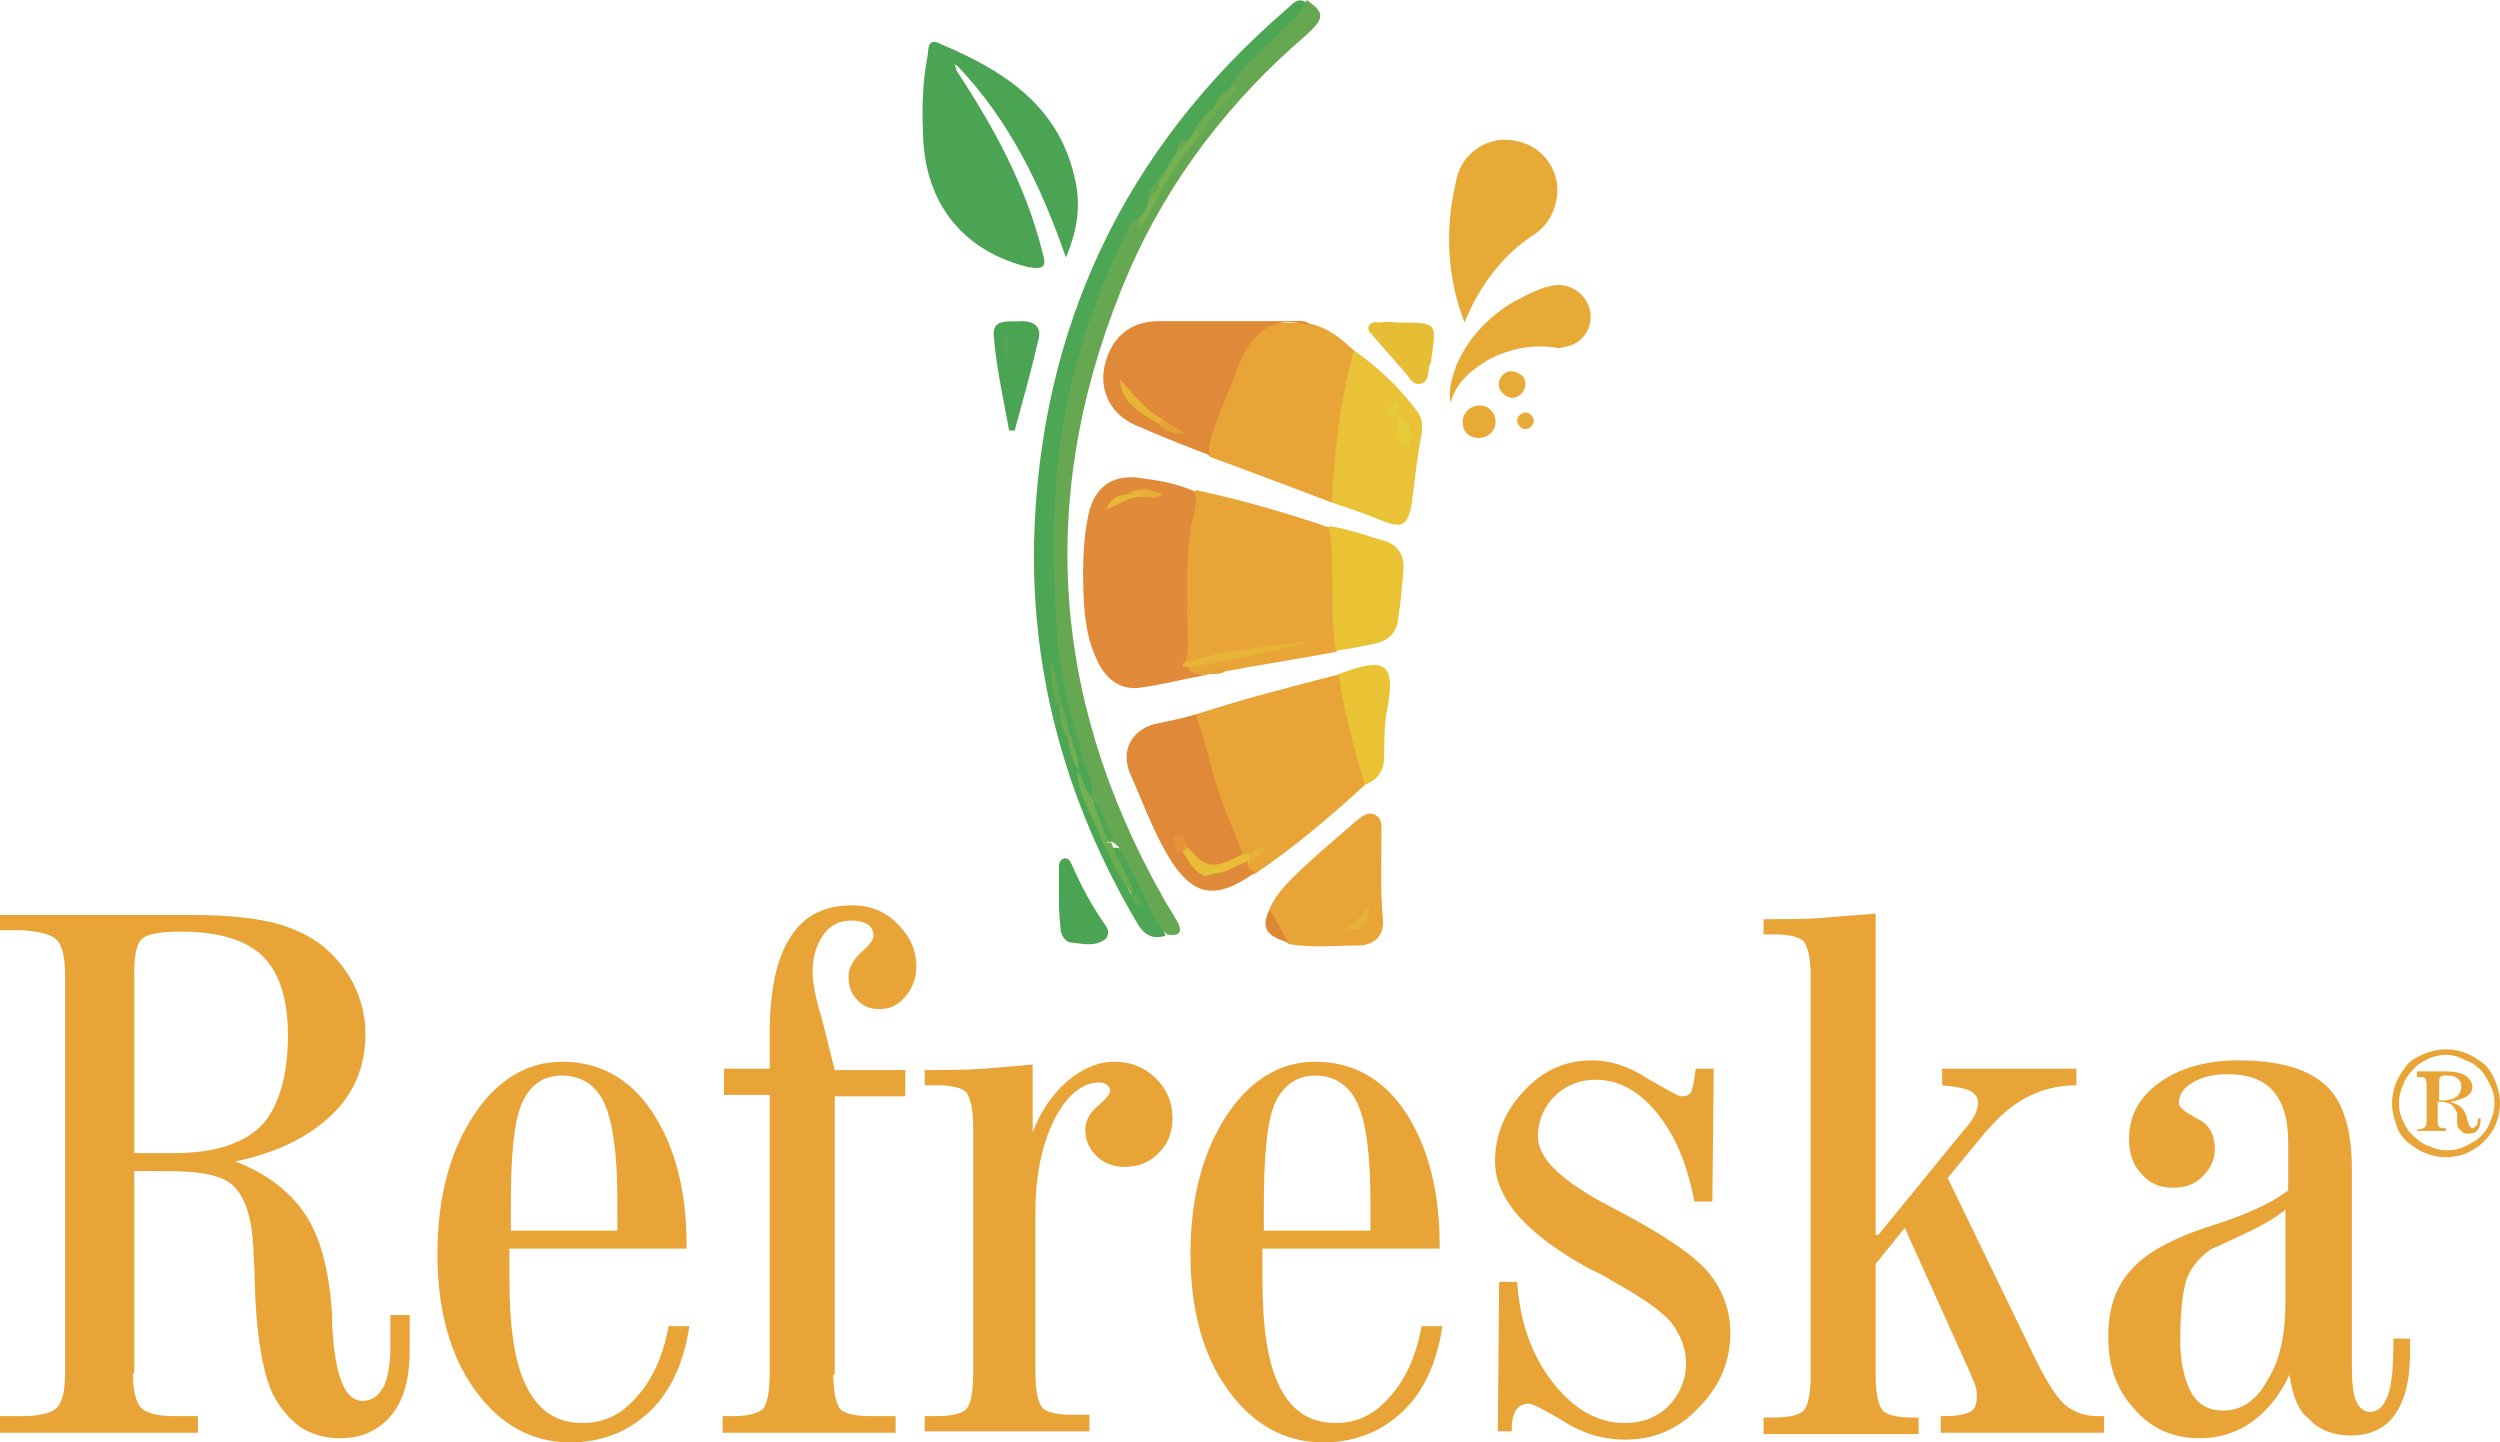 <svg xmlns="http://www.w3.org/2000/svg" xmlns:svg="http://www.w3.org/2000/svg" id="Layer_1" x="0px" y="0px" viewBox="0 0 180.6 104.2" xml:space="preserve" width="180.6" height="104.2"><defs id="defs5646"></defs><style type="text/css" id="style5521">	.st0{fill:#E8A437;}	.st1{fill:#E7AA36;}	.st2{fill:#E08A3A;}	.st3{fill:#4DA653;}	.st4{fill:#66A851;}	.st5{fill:#E08A39;}	.st6{fill:#4BA453;}	.st7{fill:#EAC237;}	.st8{fill:#E9C334;}	.st9{fill:#E6BE36;}	.st10{fill:#DB8837;}	.st11{fill:#E5A236;}	.st12{fill:#E7B437;}	.st13{fill:#E9BD37;}	.st14{fill:#E7B036;}	.st15{fill:#E8B735;}	.st16{fill:#E7AE35;}	.st17{fill:#76B150;}	.st18{fill:#74AF51;}	.st19{fill:#6CAD52;}	.st20{fill:#78AF50;}	.st21{fill:#77AF50;}	.st22{fill:#6CAC52;}	.st23{fill:#62A952;}	.st24{fill:#50A653;}	.st25{fill:#E7B436;}	.st26{fill:#E6A238;}	.st27{fill:#E69439;}	.st28{fill:#DCC739;}	.st29{fill:#E6CB38;}	.st30{fill:#53A753;}</style><g id="g5641" transform="translate(-283.3,-237.4)">	<g id="g5541">		<path class="st0" d="m 292.9,336.6 c 0,1.2 0.2,2.1 0.6,2.5 0.4,0.4 1.2,0.6 2.4,0.6 h 1.7 v 1.2 h -14.3 v -1.2 h 1.6 c 1.2,0 2.1,-0.2 2.5,-0.6 0.4,-0.4 0.6,-1.2 0.6,-2.5 v -28.8 c 0,-1.2 -0.2,-2.1 -0.6,-2.5 -0.4,-0.4 -1.2,-0.6 -2.5,-0.7 h -1.6 v -1.1 h 13.9 c 2.4,0 4.3,0.2 5.6,0.5 1.3,0.3 2.5,0.8 3.5,1.5 1.1,0.8 1.9,1.8 2.5,2.9 0.6,1.2 0.9,2.4 0.9,3.7 0,2.3 -0.8,4.3 -2.5,5.9 -1.7,1.6 -4,2.7 -6.9,3.3 2.3,0.9 4,2.2 5.1,3.9 1.1,1.7 1.7,4.1 1.9,7.3 0,0.2 0,0.4 0,0.7 0.2,3.6 0.9,5.4 2.2,5.4 0.6,0 1.1,-0.3 1.5,-1 0.3,-0.6 0.5,-1.6 0.5,-2.8 v -2.4 h 1.4 v 2.5 c 0,2 -0.4,3.6 -1.3,4.7 -0.9,1.1 -2.1,1.7 -3.8,1.7 -1,0 -2,-0.3 -2.8,-0.8 -0.8,-0.6 -1.5,-1.4 -2,-2.4 -0.7,-1.5 -1.2,-4.2 -1.3,-8.1 0,-1.1 -0.1,-1.9 -0.1,-2.5 -0.1,-2.1 -0.6,-3.6 -1.4,-4.4 -0.8,-0.8 -2.4,-1.1 -4.8,-1.1 H 293 v 14.6 z m 0,-15.9 h 3 c 2.9,0 5,-0.7 6.3,-2 1.2,-1.3 1.9,-3.5 1.9,-6.5 0,-2.6 -0.6,-4.5 -1.8,-5.7 -1.2,-1.2 -3.2,-1.8 -6,-1.8 -1.5,0 -2.4,0.2 -2.7,0.5 -0.4,0.3 -0.6,1.1 -0.6,2.4 v 13.1 z" id="path5523"></path>		<path class="st0" d="m 333.1,333.2 c -0.4,2.7 -1.4,4.8 -2.9,6.2 -1.5,1.4 -3.4,2.2 -5.7,2.2 -2.8,0 -5.1,-1.3 -6.9,-3.8 -1.8,-2.5 -2.7,-5.8 -2.7,-9.8 0,-4.1 0.9,-7.4 2.6,-10 1.7,-2.6 3.9,-3.9 6.4,-3.9 2.7,0 4.9,1.2 6.5,3.6 1.6,2.4 2.5,5.6 2.5,9.6 v 0.3 h -12.8 c 0,0.2 0,0.6 0,1.1 0,0.5 0,0.9 0,1.1 0,3.6 0.4,6.2 1.3,7.9 0.9,1.7 2.2,2.5 4,2.5 1.5,0 2.8,-0.6 3.9,-1.9 1.1,-1.2 1.9,-2.9 2.3,-5.1 z m -12.9,-6.9 h 7.7 c 0,-0.3 0,-0.6 0,-1.1 0,-0.5 0,-0.8 0,-1 0,-3.3 -0.3,-5.6 -0.9,-7 -0.6,-1.4 -1.7,-2.1 -3.1,-2.1 -1.4,0 -2.3,0.7 -2.9,2 -0.6,1.4 -0.8,3.9 -0.8,7.5 z" id="path5525"></path>		<path class="st0" d="m 343.5,336.7 c 0,1.3 0.2,2.1 0.5,2.5 0.3,0.3 1,0.5 2.1,0.5 h 1.9 v 1.2 h -12.5 v -1.2 h 0.8 c 1.1,0 1.7,-0.2 2.1,-0.5 0.3,-0.3 0.5,-1.2 0.5,-2.5 v -20.2 h -3.3 v -1.9 h 3.3 v -2.5 c 0,-3.1 0.5,-5.5 1.5,-7 1,-1.6 2.5,-2.3 4.5,-2.3 1.2,0 2.3,0.4 3.2,1.3 0.9,0.9 1.4,1.9 1.4,3.1 0,0.9 -0.3,1.6 -0.8,2.2 -0.5,0.6 -1.1,0.9 -1.9,0.9 -0.6,0 -1.2,-0.2 -1.6,-0.7 -0.4,-0.4 -0.6,-1 -0.6,-1.6 0,-0.7 0.3,-1.2 0.9,-1.8 0.6,-0.5 0.9,-0.9 0.9,-1.2 0,-0.3 -0.1,-0.6 -0.4,-0.8 -0.3,-0.2 -0.7,-0.3 -1.2,-0.3 -0.8,0 -1.5,0.3 -2,1 -0.5,0.7 -0.8,1.6 -0.8,2.7 0,0.7 0.2,1.9 0.7,3.5 0.4,1.6 0.7,2.8 0.9,3.6 h 5.1 v 1.9 h -5.1 v 20.1 z" id="path5527"></path>		<path class="st0" d="m 350.1,340.9 v -1.2 h 0.9 c 1.1,0 1.8,-0.2 2.1,-0.5 0.3,-0.3 0.5,-1.2 0.5,-2.5 v -17.9 c 0,-1.3 -0.2,-2.1 -0.5,-2.5 -0.3,-0.3 -1,-0.5 -2.1,-0.5 h -0.9 v -1.1 c 1.6,0 3,0 4.3,-0.1 1.3,-0.1 2.4,-0.2 3.5,-0.3 v 4.9 c 0.6,-1.6 1.5,-2.8 2.5,-3.7 1.1,-0.9 2.2,-1.4 3.4,-1.4 1.2,0 2.2,0.4 3,1.2 0.8,0.8 1.2,1.7 1.2,2.9 0,1 -0.3,1.8 -1,2.5 -0.7,0.7 -1.5,1 -2.5,1 -0.8,0 -1.5,-0.3 -2,-0.8 -0.5,-0.5 -0.8,-1.1 -0.8,-1.9 0,-0.6 0.3,-1.2 0.9,-1.7 0.6,-0.5 0.9,-0.9 0.9,-1.1 0,-0.2 -0.1,-0.3 -0.2,-0.4 -0.1,-0.1 -0.3,-0.2 -0.6,-0.2 -1.2,0 -2.3,0.9 -3.2,2.6 -0.9,1.8 -1.4,4 -1.4,6.8 v 11.6 c 0,1.3 0.2,2.1 0.5,2.5 0.3,0.3 1,0.5 2.1,0.5 h 1.3 v 1.2 h -11.9 z" id="path5529"></path>		<path class="st0" d="m 387.5,333.2 c -0.4,2.7 -1.4,4.8 -2.9,6.2 -1.5,1.4 -3.4,2.2 -5.7,2.2 -2.8,0 -5.1,-1.3 -6.9,-3.8 -1.8,-2.5 -2.7,-5.8 -2.7,-9.8 0,-4.1 0.9,-7.4 2.6,-10 1.7,-2.6 3.9,-3.9 6.4,-3.9 2.7,0 4.9,1.2 6.5,3.6 1.6,2.4 2.5,5.6 2.5,9.6 v 0.3 h -12.8 c 0,0.2 0,0.6 0,1.1 0,0.5 0,0.9 0,1.1 0,3.6 0.4,6.2 1.3,7.9 0.9,1.7 2.2,2.5 4,2.5 1.5,0 2.8,-0.6 3.9,-1.9 1.1,-1.2 1.9,-2.9 2.3,-5.1 z m -12.9,-6.9 h 7.7 c 0,-0.3 0,-0.6 0,-1.1 0,-0.5 0,-0.8 0,-1 0,-3.3 -0.3,-5.6 -0.9,-7 -0.6,-1.4 -1.7,-2.1 -3.1,-2.1 -1.3,0 -2.3,0.7 -2.9,2 -0.6,1.4 -0.8,3.9 -0.8,7.5 z" id="path5531"></path>		<path class="st0" d="m 391.5,340.9 0.1,-10.9 h 1.3 c 0.2,3 1.1,5.4 2.6,7.3 1.5,1.9 3.2,2.9 5.2,2.9 1.2,0 2.3,-0.4 3.1,-1.2 0.8,-0.8 1.3,-1.9 1.3,-3.1 0,-1.1 -0.4,-2.1 -1.1,-3 -0.7,-0.8 -2.1,-1.8 -4.3,-3 -0.3,-0.2 -0.8,-0.5 -1.5,-0.8 -4.6,-2.5 -6.9,-5.1 -6.9,-7.8 0,-1.9 0.7,-3.6 2.1,-5.1 1.4,-1.5 3,-2.2 4.9,-2.2 1.3,0 2.6,0.4 4,1.3 1.4,0.8 2.2,1.3 2.5,1.3 0.3,0 0.6,-0.1 0.7,-0.4 0.1,-0.3 0.2,-0.8 0.3,-1.6 h 1.3 l -0.1,9.6 h -1.3 c -0.5,-2.7 -1.4,-4.8 -2.7,-6.4 -1.3,-1.6 -2.8,-2.4 -4.4,-2.4 -1.2,0 -2.2,0.4 -3,1.2 -0.8,0.8 -1.2,1.8 -1.2,2.9 0,1.6 1.7,3.2 5.1,5 v 0 c 3.7,1.9 6.1,3.5 7.2,4.8 1,1.2 1.6,2.7 1.6,4.4 0,2.1 -0.8,3.9 -2.3,5.4 -1.5,1.6 -3.3,2.3 -5.3,2.3 -1.5,0 -3,-0.4 -4.4,-1.3 -1.5,-0.9 -2.3,-1.3 -2.6,-1.3 -0.4,0 -0.7,0.2 -0.9,0.5 -0.2,0.3 -0.3,0.8 -0.3,1.5 h -1 z" id="path5533"></path>		<path class="st0" d="m 419,326.6 6.2,-7.6 c 0.4,-0.4 0.6,-0.8 0.8,-1.1 0.1,-0.3 0.2,-0.6 0.2,-0.8 0,-0.4 -0.2,-0.7 -0.6,-0.9 -0.4,-0.2 -1,-0.3 -2,-0.4 v -1.2 h 9.7 v 1.2 c -2.4,0 -4.5,1 -6.3,3.1 l -0.2,0.2 -2.8,3.4 6.4,13.2 c 0.8,1.6 1.5,2.7 2.1,3.2 0.6,0.5 1.4,0.8 2.3,0.8 h 0.5 v 1.2 h -11.8 v -1.2 h 0.3 c 0.8,0 1.4,-0.1 1.8,-0.3 0.4,-0.2 0.5,-0.6 0.5,-1.1 0,-0.3 0,-0.5 -0.1,-0.8 -0.1,-0.3 -0.3,-0.7 -0.5,-1.2 l -4.6,-10.2 -2.1,2.6 v 8.1 c 0,1.3 0.2,2.1 0.5,2.5 0.3,0.3 1,0.5 2.1,0.5 h 0.5 v 1.2 h -11.2 v -1.2 h 0.8 c 1.1,0 1.8,-0.2 2.1,-0.5 0.3,-0.3 0.5,-1.2 0.5,-2.5 v -28.9 c 0,-1.3 -0.2,-2.1 -0.5,-2.5 -0.3,-0.3 -1,-0.5 -2.1,-0.5 h -0.8 v -1.1 h 0.9 c 1.1,0 2.2,0 3.4,-0.1 1.2,-0.1 2.4,-0.2 3.8,-0.3 v 23.2 z" id="path5535"></path>		<path class="st0" d="m 448.7,336.7 c -0.7,1.5 -1.6,2.6 -2.7,3.4 -1.1,0.8 -2.4,1.2 -3.8,1.2 -1.9,0 -3.5,-0.7 -4.7,-2.1 -1.3,-1.4 -1.9,-3.1 -1.9,-5.2 0,-2 0.5,-3.6 1.6,-4.8 1,-1.2 2.9,-2.3 5.7,-3.2 l 0.3,-0.1 c 2.5,-0.8 4.2,-1.6 5.4,-2.5 v -3.5 c 0,-1.7 -0.4,-2.9 -1.1,-3.7 -0.7,-0.8 -1.8,-1.2 -3.3,-1.2 -1,0 -1.8,0.2 -2.5,0.6 -0.7,0.4 -1,0.9 -1,1.5 0,0.3 0.4,0.6 1.3,1.1 0.9,0.4 1.3,1.2 1.3,2.2 0,0.8 -0.3,1.4 -0.9,2 -0.6,0.6 -1.3,0.8 -2.1,0.8 -1,0 -1.7,-0.3 -2.3,-1 -0.6,-0.6 -0.9,-1.5 -0.9,-2.5 0,-1.7 0.7,-3 2.2,-4.1 1.4,-1 3.3,-1.6 5.7,-1.6 2.9,0 5,0.6 6.3,1.8 1.3,1.2 1.9,3.2 1.9,6.1 v 14.3 c 0,1.1 0.1,1.9 0.3,2.4 0.2,0.5 0.6,0.8 1,0.8 0.6,0 1,-0.4 1.3,-1.2 0.3,-0.8 0.4,-2.1 0.4,-4.1 h 1.2 v 1.1 c 0,2 -0.4,3.4 -1.1,4.4 -0.7,1 -1.8,1.5 -3.2,1.5 -1.2,0 -2.3,-0.4 -3,-1.2 -0.7,-0.5 -1.2,-1.6 -1.4,-3.2 m -0.2,-12 c -0.7,0.6 -1.7,1.2 -3,1.8 -1.3,0.6 -2.1,1 -2.4,1.1 -0.8,0.5 -1.4,1.2 -1.8,2.1 -0.3,0.8 -0.5,2.4 -0.5,4.5 0,1.6 0.3,2.9 0.8,3.8 0.5,0.9 1.3,1.3 2.3,1.3 1.3,0 2.4,-0.7 3.2,-2.2 0.9,-1.4 1.3,-3.3 1.3,-5.6 v -6.8 z" id="path5537"></path>		<path class="st0" d="m 460,313.2 c 0.5,0 1,0.1 1.5,0.3 0.5,0.2 0.9,0.5 1.3,0.8 0.4,0.4 0.6,0.8 0.8,1.3 0.2,0.5 0.3,1 0.3,1.5 0,0.5 -0.1,1 -0.3,1.5 -0.2,0.5 -0.5,0.9 -0.9,1.3 -0.4,0.4 -0.8,0.6 -1.2,0.8 -0.5,0.2 -1,0.3 -1.5,0.3 -0.5,0 -1,-0.1 -1.5,-0.3 -0.5,-0.2 -0.9,-0.5 -1.3,-0.8 -0.4,-0.4 -0.7,-0.8 -0.8,-1.3 -0.2,-0.5 -0.3,-1 -0.3,-1.5 0,-0.5 0.1,-1 0.3,-1.5 0.2,-0.5 0.5,-0.9 0.8,-1.3 0.4,-0.4 0.8,-0.6 1.3,-0.8 0.5,-0.2 1,-0.3 1.5,-0.3 m 0,0.4 c -0.4,0 -0.9,0.1 -1.3,0.3 -0.4,0.2 -0.8,0.4 -1.1,0.8 -0.3,0.3 -0.6,0.7 -0.7,1.1 -0.2,0.4 -0.3,0.9 -0.3,1.3 0,0.5 0.1,0.9 0.3,1.3 0.2,0.4 0.4,0.8 0.8,1.1 0.3,0.3 0.7,0.6 1.1,0.7 0.4,0.2 0.8,0.3 1.3,0.3 0.5,0 0.9,-0.1 1.3,-0.3 0.4,-0.2 0.8,-0.4 1.1,-0.7 0.3,-0.3 0.6,-0.7 0.7,-1.1 0.2,-0.4 0.3,-0.9 0.3,-1.3 0,-0.5 -0.1,-0.9 -0.3,-1.3 -0.2,-0.4 -0.4,-0.8 -0.7,-1.1 -0.3,-0.3 -0.7,-0.6 -1.1,-0.7 -0.5,-0.3 -1,-0.4 -1.4,-0.4 m -2.1,1.2 h 2.2 c 0.5,0 1,0.1 1.3,0.3 0.3,0.2 0.5,0.5 0.5,0.8 0,0.3 -0.1,0.5 -0.4,0.7 -0.3,0.2 -0.7,0.3 -1.2,0.4 0.3,0.1 0.6,0.2 0.8,0.4 0.2,0.2 0.3,0.4 0.4,0.7 0,0.1 0,0.2 0.1,0.3 0,0.3 0.2,0.5 0.3,0.5 0.1,0 0.2,-0.1 0.3,-0.2 0.1,-0.1 0.1,-0.3 0.1,-0.5 h 0.2 v 0.1 c 0,0.3 -0.1,0.6 -0.2,0.7 -0.1,0.2 -0.4,0.3 -0.7,0.3 -0.2,0 -0.3,0 -0.4,-0.1 -0.1,-0.1 -0.2,-0.2 -0.3,-0.3 -0.1,-0.1 -0.1,-0.4 -0.1,-0.6 0,-0.3 0,-0.4 0,-0.5 -0.1,-0.2 -0.2,-0.4 -0.4,-0.6 -0.2,-0.1 -0.4,-0.2 -0.8,-0.2 h -0.2 v 1.4 c 0,0.2 0,0.3 0.1,0.4 0.1,0.1 0.3,0.1 0.5,0.1 v 0.2 h -2.1 V 319 c 0.3,0 0.4,-0.1 0.5,-0.1 0.1,-0.1 0.2,-0.2 0.2,-0.4 v -2.8 c 0,-0.2 -0.1,-0.3 -0.1,-0.4 -0.1,-0.1 -0.3,-0.1 -0.6,-0.1 z m 1.5,2.1 c 0.1,0 0.1,0 0.2,0 0.1,0 0.1,0 0.2,0 0.4,0 0.7,-0.1 1,-0.3 0.2,-0.2 0.3,-0.4 0.3,-0.7 0,-0.3 -0.1,-0.5 -0.3,-0.6 -0.2,-0.2 -0.5,-0.2 -0.8,-0.2 -0.2,0 -0.3,0 -0.4,0.1 -0.1,0.1 -0.1,0.2 -0.1,0.3 v 1.4 z" id="path5539"></path>	</g>	<path class="st1" d="m 394.2,254.3 c -2.1,1.3 -4,3.6 -5.1,6.4 -1.1,-2.8 -1.5,-6.2 -0.7,-9.8 l 0.1,-0.5 c 0.4,-2 2.4,-3.3 4.4,-2.8 2,0.4 3.3,2.4 2.8,4.4 -0.2,1 -0.8,1.8 -1.5,2.3" id="path5543"></path>	<path class="st1" d="m 395.6,262.5 c -0.7,-0.1 -1.4,-0.1 -2.1,0 -0.7,0.1 -1.4,0.3 -2.1,0.6 -0.7,0.3 -1.4,0.8 -2,1.3 -0.6,0.6 -1.1,1.2 -1.3,2.1 -0.2,-0.9 0.1,-1.8 0.4,-2.7 0.4,-0.9 0.9,-1.7 1.5,-2.4 0.6,-0.7 1.4,-1.4 2.3,-2 0.9,-0.5 1.8,-1 2.8,-1.3 h 0.1 c 1.2,-0.4 2.5,0.3 2.9,1.5 0.4,1.2 -0.3,2.5 -1.5,2.8 -0.4,0.1 -0.7,0.2 -1,0.1" id="path5545"></path>	<path class="st1" d="m 394,267.5 c 0.2,0.3 0.1,0.6 -0.2,0.8 -0.3,0.2 -0.6,0.1 -0.8,-0.2 -0.2,-0.3 -0.1,-0.6 0.2,-0.8 0.3,-0.2 0.6,-0.1 0.8,0.2" id="path5547"></path>	<path class="st1" d="m 391.2,267.3 c 0.3,0.6 0.1,1.3 -0.5,1.6 -0.6,0.3 -1.3,0.1 -1.6,-0.4 -0.3,-0.6 -0.1,-1.3 0.4,-1.6 0.6,-0.4 1.4,-0.2 1.7,0.4" id="path5549"></path>	<path class="st1" d="m 393.4,264.7 c 0.2,0.4 0.1,1 -0.4,1.3 -0.4,0.3 -1,0.1 -1.3,-0.4 -0.3,-0.4 -0.1,-1 0.4,-1.3 0.4,-0.2 1,0 1.3,0.4" id="path5551"></path>	<path class="st0" d="m 369.7,272.8 c 3.2,0.7 6.4,1.6 9.6,2.7 0.7,0.4 0.6,1.1 0.7,1.8 0.1,2 -0.1,4 0.2,6 0.1,0.4 0,0.9 -0.4,1.2 -2.7,0.5 -5.3,0.9 -8,1.4 -0.4,0 -0.7,0 -1.1,0.2 -0.2,0 -0.3,0.1 -0.5,0.1 -0.5,0.1 -1.1,0.2 -1.1,-0.6 0.7,-0.4 1.4,-0.5 2.1,-0.6 2.2,-0.2 4.4,-0.9 6.1,-1.1 -2.3,0.6 -5.2,0.7 -8.1,1.5 -0.2,0.1 -0.3,0 -0.5,-0.1 -0.2,-3.9 -0.3,-7.8 0.5,-11.7 0.1,-0.3 0.3,-0.6 0.5,-0.8" id="path5553"></path>	<path class="st0" d="m 381.9,294.1 c -2.5,2.3 -5.1,4.5 -7.9,6.4 -0.4,0.2 -0.6,-0.1 -0.7,-0.4 0,-0.3 0.2,-0.4 0.3,-0.6 0.1,-0.2 -0.1,0 -0.2,-0.1 -0.2,0 -0.4,-0.1 -0.5,-0.2 -1.4,-1.8 -1.9,-4.1 -2.5,-6.2 -0.4,-1.3 -1,-2.5 -0.7,-4 3.4,-1.1 6.9,-2 10.4,-2.9 0.4,0.3 0.5,0.7 0.6,1.1 0.4,1.9 0.8,3.8 1.4,5.6 0,0.5 0.1,0.9 -0.2,1.3" id="path5555"></path>	<path class="st2" d="m 369.1,285.6 c 0.2,0.5 0.7,0.5 1.1,0.6 -1.6,0.3 -3.1,0.7 -4.7,0.9 -1.4,0.1 -2.3,-0.7 -2.9,-1.9 -0.7,-1.4 -0.9,-2.8 -1,-4.3 -0.1,-2.1 -0.1,-4.2 0.3,-6.2 0.4,-2 1.6,-3 3.6,-2.8 1.4,0.2 2.8,0.4 4.1,1 0.3,1 -0.2,1.9 -0.3,2.8 -0.4,2.8 -0.2,5.5 -0.2,8.3 0,0.5 0,1 -0.3,1.4 0.1,0.1 0.3,0 0.3,0.2" id="path5557"></path>	<path class="st0" d="m 379.5,273.7 c -2.9,-1.1 -5.8,-2.2 -8.8,-3.3 -0.4,-0.4 -0.4,-0.9 -0.2,-1.5 0.6,-2.5 1.8,-4.7 2.9,-6.9 0.5,-0.9 1.1,-1.4 2.2,-1.3 0.8,0.1 1.6,-0.1 2.4,0.1 1.3,0.3 2.2,1.1 3.1,1.9 0.3,1.1 0,2.2 -0.3,3.3 -0.4,2.1 -0.6,4.2 -0.8,6.3 0,0.4 0,1 -0.5,1.4" id="path5559"></path>	<path class="st3" d="m 367.5,305 c -1,0.3 -1.6,-0.1 -2.1,-1 -5,-8.5 -7.6,-17.7 -7.4,-27.5 0.4,-15.4 6.5,-28.3 18.2,-38.4 0.4,-0.3 0.8,-1 1.5,-0.5 0.2,0.9 -0.5,1.4 -1,1.9 -1.5,1.5 -3.1,3 -4.4,4.6 -0.4,0.4 -0.8,0.9 -1.2,1.4 -0.3,0.3 -0.7,0.5 -0.9,1 -0.1,0.2 -0.2,0.4 -0.3,0.6 -0.2,0.3 -0.3,0.6 -0.7,0.8 -0.8,-0.1 -0.2,0.7 -0.6,0.9 -0.3,0.8 -0.9,1.4 -1.4,2.1 -0.4,0.4 -0.6,0.9 -0.7,1.4 -0.2,0.7 -0.6,1.2 -1,1.7 -3.5,7 -5.5,14.3 -5.6,22.2 -0.1,4.8 0.3,9.6 1.5,14.3 0.2,0.9 0.5,1.9 0.9,2.8 0.2,0.6 0.4,1.2 0.1,1.8 -0.4,0.3 -0.5,0 -0.7,-0.2 -0.3,-0.5 -0.3,-1.1 -0.6,-1.6 -0.3,-0.8 -0.5,-1.6 -0.7,-2.3 -0.2,-0.7 -0.3,-1.4 -0.5,-2.2 -0.4,-1.1 -0.5,-2.3 -0.7,-3.4 0.3,1 0.3,2.2 0.7,3.3 0.2,0.7 0.3,1.4 0.6,2.1 0.2,0.8 0.4,1.7 0.7,2.5 0.4,1.8 1.7,3.3 2.1,5.1 0.4,1.4 1.2,2.5 1.8,3.8 0,0.1 0,0.1 0.1,0.1 -0.1,0 -0.1,-0.1 -0.1,-0.1 -0.4,-1.2 -1.4,-2.2 -1.5,-3.5 0.5,-0.2 0.8,0.1 1,0.4 1,1.7 2.2,3.7 2.9,5.9" id="path5561"></path>	<path class="st4" d="m 372.1,243.8 c 0.9,-1.7 2.5,-2.8 3.7,-4.1 0.7,-0.7 1.5,-1.3 1.9,-2.3 1.3,0.9 1.3,1.3 0,2.5 -5.5,4.7 -9.9,10.4 -12.8,17 -6.7,15.5 -5.9,30.6 2.4,45.3 0.3,0.6 0.7,1.1 1,1.7 0.5,0.8 0.2,1.2 -0.7,1 -1.3,-1.4 -1.7,-3.2 -2.7,-4.8 -0.4,-0.7 -0.5,-1.5 -1.3,-1.9 -0.1,0.1 -0.2,0.1 -0.3,0 0,-0.1 -0.1,-0.2 -0.1,-0.4 -0.1,-1 -0.7,-1.9 -1.1,-2.8 0,-0.1 0,-0.2 0.1,-0.3 0.1,-0.9 -0.5,-1.7 -0.7,-2.5 -0.7,-2.8 -1.6,-5.5 -1.8,-8.4 -0.4,-5.8 -0.5,-11.6 0.7,-17.3 0.9,-4.4 2.4,-8.6 4.4,-12.6 0.1,-0.3 0.3,-0.5 0.6,-0.7 1,-0.5 1,-1.7 1.6,-2.5 1,-1.2 1.6,-2.6 2.7,-3.7 0.6,-1.1 1.8,-1.9 2.4,-3.2" id="path5563"></path>	<path class="st5" d="m 377.9,260.8 c -0.1,0 -0.3,0 -0.4,0 -2.7,-0.6 -3.9,1 -4.8,3.2 -0.6,1.7 -1.4,3.3 -1.9,5 -0.1,0.4 -0.2,0.8 -0.1,1.3 -1.8,-0.7 -3.6,-1.4 -5.4,-2.2 -1.8,-0.8 -2.6,-2.5 -2.2,-4.3 0.5,-2.1 1.9,-3.2 3.9,-3.2 3.2,0 6.4,0 9.6,0 0.5,0 0.9,-0.1 1.3,0.2" id="path5565"></path>	<path class="st6" d="m 352.4,242.5 c 2.7,4.1 5,8.3 6.2,13.1 0.3,1 0.2,1.3 -1,1.1 -4.5,-1.1 -7.3,-4.3 -7.6,-9.1 -0.1,-2 -0.1,-4.1 0.3,-6.1 0.1,-0.4 -0.1,-1.5 1,-0.9 0.1,0.2 0.2,0.3 0.3,0.4 0.3,0.5 0.7,0.9 0.8,1.5" id="path5567"></path>	<path class="st5" d="m 369.7,289 c 0.8,2.4 1.3,5 2.3,7.4 0.4,0.9 0.7,1.8 1.1,2.7 -1.4,1.5 -2.7,1.5 -4,-0.2 -0.1,-0.1 -0.2,-0.3 -0.3,-0.3 0.1,0.1 0.2,0.1 0.3,0.2 0.4,0.6 0.9,1.1 1.5,1.4 0.3,0.1 0.6,-0.1 0.8,-0.1 0.7,-0.1 1.3,-0.8 2,-0.6 0.1,0.1 0.1,0.1 0.1,0.2 0,0.1 0,0.1 -0.1,0.1 0.1,0.3 0.3,0.5 0.6,0.6 -2.9,2.1 -4.6,1.8 -6.4,-1.3 -1.1,-1.9 -1.8,-3.9 -2.7,-5.9 -0.6,-1.6 0.1,-3 1.8,-3.5 1,-0.2 2,-0.4 3,-0.7" id="path5569"></path>	<path class="st7" d="m 379.5,273.7 c 0.2,-3.7 0.6,-7.4 1.6,-11 1.7,1.2 3.2,2.6 4.5,4.3 0.4,0.5 0.5,1 0.4,1.7 -0.3,1.6 -0.5,3.3 -0.7,5 -0.3,1.7 -0.7,1.9 -2.2,1.3 -1.2,-0.5 -2.4,-0.9 -3.6,-1.3" id="path5571"></path>	<path class="st0" d="m 375,303.1 c 0.5,-1.2 1.4,-2 2.3,-2.9 1.3,-1.2 2.7,-2.4 4.1,-3.6 0.4,-0.3 0.8,-0.6 1.3,-0.3 0.4,0.2 0.4,0.7 0.4,1.1 0,2.1 -0.1,4.2 0.1,6.4 0.1,1.1 -0.5,1.8 -1.6,1.9 -1.7,0 -3.5,0.2 -5.2,-0.1 -0.9,-0.7 -1.5,-1.5 -1.4,-2.5" id="path5573"></path>	<path class="st6" d="m 351.3,241.2 v -0.6 c 4.5,1.9 8.4,4.4 9.6,9.5 0.5,1.9 0.3,3.8 -0.6,5.9 -1.8,-5.2 -4.1,-9.9 -7.8,-13.8 -0.4,-0.2 -0.7,-0.7 -1.2,-1" id="path5575"></path>	<path class="st8" d="m 379.8,284.4 c -0.5,-3 0,-6 -0.5,-9 1.4,0.2 2.7,0.7 4.1,1.1 0.9,0.3 1.3,1 1.3,1.9 -0.1,1.2 -0.2,2.5 -0.4,3.7 -0.1,1 -0.7,1.6 -1.7,1.8 -1,0.2 -1.9,0.4 -2.8,0.5" id="path5577"></path>	<path class="st8" d="m 381.9,294.1 c -0.8,-2.6 -1.5,-5.3 -1.9,-8 3.2,-1.2 4.2,-1 3.5,2.6 -0.2,1.1 -0.2,2.2 -0.2,3.3 0,1 -0.4,1.7 -1.4,2.1" id="path5579"></path>	<path class="st6" d="m 356.2,268.5 c -0.4,-2.2 -0.9,-4.4 -1.1,-6.7 -0.2,-1.5 1.1,-1.1 2,-1.2 0.9,0 1.5,0.4 1.2,1.4 -0.5,2.2 -1.1,4.3 -1.7,6.5 -0.2,0 -0.3,0 -0.4,0" id="path5581"></path>	<path class="st9" d="m 384.4,260.7 c 2.7,0 2.7,0 2.3,2.6 0,0.1 0,0.3 -0.1,0.4 -0.2,0.5 0,1.2 -0.6,1.4 -0.7,0.2 -0.9,-0.5 -1.3,-0.9 -0.7,-0.8 -1.4,-1.6 -2.1,-2.4 -0.2,-0.3 -0.6,-0.5 -0.4,-0.9 0.2,-0.3 0.6,-0.2 0.8,-0.2 0.5,-0.1 1,0 1.4,0" id="path5583"></path>	<path class="st6" d="m 359.8,302.1 c 0,-0.7 0,-1.4 0,-2.1 0,-0.3 0.1,-0.5 0.4,-0.6 0.3,0 0.4,0.2 0.5,0.4 0.7,1.6 1.5,3.1 2.5,4.5 0.2,0.3 0.2,0.6 0,0.9 -0.7,0.6 -1.6,0.4 -2.4,0.3 -0.6,0 -0.9,-0.6 -0.9,-1.2 -0.1,-0.8 -0.1,-1.5 -0.1,-2.2 z" id="path5585"></path>	<path class="st10" d="m 375,303.1 c 0.5,0.8 0.9,1.6 1.4,2.4 -1.7,-0.5 -2,-1.1 -1.4,-2.4" id="path5587"></path>	<path class="st11" d="m 370.7,286.1 c 0.3,-0.4 0.6,-0.7 1.1,-0.2 -0.3,0.2 -0.7,0.2 -1.1,0.2" id="path5589"></path>	<path class="st12" d="m 369.1,285.6 c -0.1,-0.1 -0.5,0.1 -0.3,-0.3 3,-1 6.1,-1.2 9.3,-1.6 -2.9,0.8 -5.9,1.4 -9,1.9" id="path5591"></path>	<path class="st13" d="m 369.1,298.6 c 1.4,1.6 1.8,1.6 4,0.5 0.2,0 0.4,0 0.5,0 0.1,0.3 -0.1,0.4 -0.3,0.6 -0.7,0.2 -1.3,0.7 -2.1,0.8 -0.3,-0.2 -0.5,0.1 -0.8,0.2 -0.9,-0.3 -1.2,-1.1 -1.7,-1.8 0.1,-0.3 0.2,-0.4 0.4,-0.3" id="path5593"></path>	<path class="st14" d="m 373.4,299.7 c 0.1,-0.2 0.2,-0.4 0.3,-0.6 0.2,-0.3 0.4,-0.6 0.9,-0.4 -0.3,0.5 -0.7,0.9 -1.2,1.2 0,-0.1 0,-0.2 0,-0.2" id="path5595"></path>	<path class="st15" d="m 365.9,273.3 c -1,-0.1 -1.8,0.6 -2.7,0.9 0.3,-0.7 0.8,-1.1 1.7,-1.1 0.4,-0.1 0.8,-0.5 1,0.2" id="path5597"></path>	<path class="st16" d="m 365.9,273.3 c -0.3,-0.4 -0.7,-0.2 -1.1,-0.3 0.8,-0.4 1.6,-0.3 2.5,0.1 -0.5,0.4 -0.9,0.2 -1.4,0.2" id="path5599"></path>	<path class="st17" d="m 369.9,247.3 c -1.1,1.1 -1.8,2.5 -2.7,3.7 -0.1,0.1 -0.2,0.1 -0.3,0 -0.1,-0.2 -0.1,-0.4 0.1,-0.5 l 1.3,-2.1 c 0.2,-0.3 0.4,-0.6 0.8,-0.8 0.2,-0.3 0.4,-0.5 0.5,-0.8 0.5,-0.1 0.5,0.1 0.3,0.5" id="path5601"></path>	<path class="st18" d="m 363.3,298.1 c 0,0.1 0,0.2 0,0.3 -0.1,0.1 -0.2,0.1 -0.3,0 -0.6,-1.8 -1.8,-3.4 -1.9,-5.3 v 0 c 0.6,0.5 0.4,1.4 1.1,1.9 0,0.1 0,0.2 0,0.3 0.6,0.7 1.1,1.7 1.1,2.8" id="path5603"></path>	<path class="st19" d="m 369.9,247.3 c 0,-0.2 -0.1,-0.4 -0.3,-0.5 0.1,-0.2 0.2,-0.3 0.3,-0.5 0.3,-0.4 0.6,-0.8 1.1,-1.1 0.1,-0.7 0.6,-1 1.1,-1.3 0.2,-0.1 0.4,-0.2 0.7,-0.3 -1,1.1 -2,2.4 -2.9,3.7" id="path5605"></path>	<path class="st19" d="m 363,298.3 c 0.1,0 0.2,0 0.3,0 0.1,0 0.2,0 0.3,0 0.4,1.3 1.3,2.4 1.6,3.7 v 0 c -1.1,-1 -1.5,-2.4 -2.2,-3.7" id="path5607"></path>	<path class="st4" d="m 359.8,288.5 c -0.7,-1.1 -0.5,-2.4 -0.6,-3.7 0.3,1.2 0.6,2.4 0.9,3.7 -0.1,0.1 -0.2,0.1 -0.3,0" id="path5609"></path>	<path class="st20" d="m 367,251 h 0.3 c -0.4,0.8 -0.9,1.6 -1.3,2.4 -0.2,0.3 -0.4,0.6 -0.5,0 0.3,-0.5 0.7,-1 0.8,-1.6 0.2,-0.2 0.1,-0.9 0.7,-0.8" id="path5611"></path>	<path class="st21" d="m 361.2,293 c -0.6,-0.7 -0.6,-1.6 -0.8,-2.4 0.1,-0.1 0.2,-0.1 0.3,0 0.1,0.8 0.6,1.5 0.5,2.4 z" id="path5613"></path>	<path class="st22" d="m 360.6,290.6 c -0.1,0 -0.2,0 -0.3,0 -0.4,-0.7 -0.4,-1.4 -0.5,-2.1 h 0.3 c 0.2,0.7 0.4,1.4 0.5,2.1" id="path5615"></path>	<path class="st4" d="m 367,251 -0.8,0.8 c 0.1,-0.6 0.3,-1 0.8,-1.3 0,0.1 0,0.3 0,0.5" id="path5617"></path>	<path class="st23" d="m 365.2,302 c 0.3,0.2 0.5,0.4 0.5,0.8 -0.7,0 -0.5,-0.5 -0.5,-0.8 z" id="path5619"></path>	<path class="st4" d="m 369.1,247.5 c -0.2,0.4 -0.4,0.6 -0.8,0.8 0.2,-0.3 0,-1 0.8,-0.8" id="path5621"></path>	<path class="st24" d="m 363.3,298.1 -1.1,-2.9 c 0.9,0.6 0.8,1.8 1.5,2.5 0.2,0.1 -0.1,0.3 -0.4,0.4" id="path5623"></path>	<path class="st25" d="m 367,268 c -1.3,-0.7 -2.7,-1.5 -2.8,-3.2 1,1.1 1.8,2.2 3.1,2.9 0,0.3 0,0.4 -0.3,0.3" id="path5625"></path>	<path class="st26" d="m 367,268 c 0.1,-0.1 0.2,-0.2 0.3,-0.3 0.6,0.4 1.1,0.7 1.7,1.1 -0.7,-0.1 -1.5,-0.1 -2,-0.8" id="path5627"></path>	<path class="st27" d="m 369.1,298.6 c -0.1,0.1 -0.2,0.2 -0.3,0.3 -0.8,0.2 -0.5,-0.6 -0.7,-0.9 0,0 0.1,-0.3 0.2,-0.3 0.6,0 0.6,0.5 0.8,0.9" id="path5629"></path>	<path class="st28" d="m 370.5,300.6 c 0.1,-0.5 0.4,-0.6 0.8,-0.2 -0.3,0.1 -0.5,0.2 -0.8,0.2" id="path5631"></path>	<path class="st29" d="m 384.3,267.5 c 1.1,0.5 1,1.4 0.7,2.3 -1.1,-0.5 -0.6,-1.5 -0.7,-2.3 z" id="path5633"></path>	<path class="st29" d="m 384.3,267.5 c -0.5,0 -0.9,-0.1 -0.7,-0.7 0.1,-0.2 0.3,-0.4 0.5,-0.4 0.5,0.2 0.1,0.7 0.2,1.1 z" id="path5635"></path>	<path class="st14" d="m 382.2,302.7 c 0,1.6 -0.4,2 -1.8,1.9 0.7,-0.6 1.5,-1.1 1.8,-1.9" id="path5637"></path>	<path class="st30" d="m 356,263.7 c 0.1,-0.7 -0.6,-1.6 0.3,-2.2 -0.4,0.6 -0.1,1.4 -0.3,2.2" id="path5639"></path></g></svg>